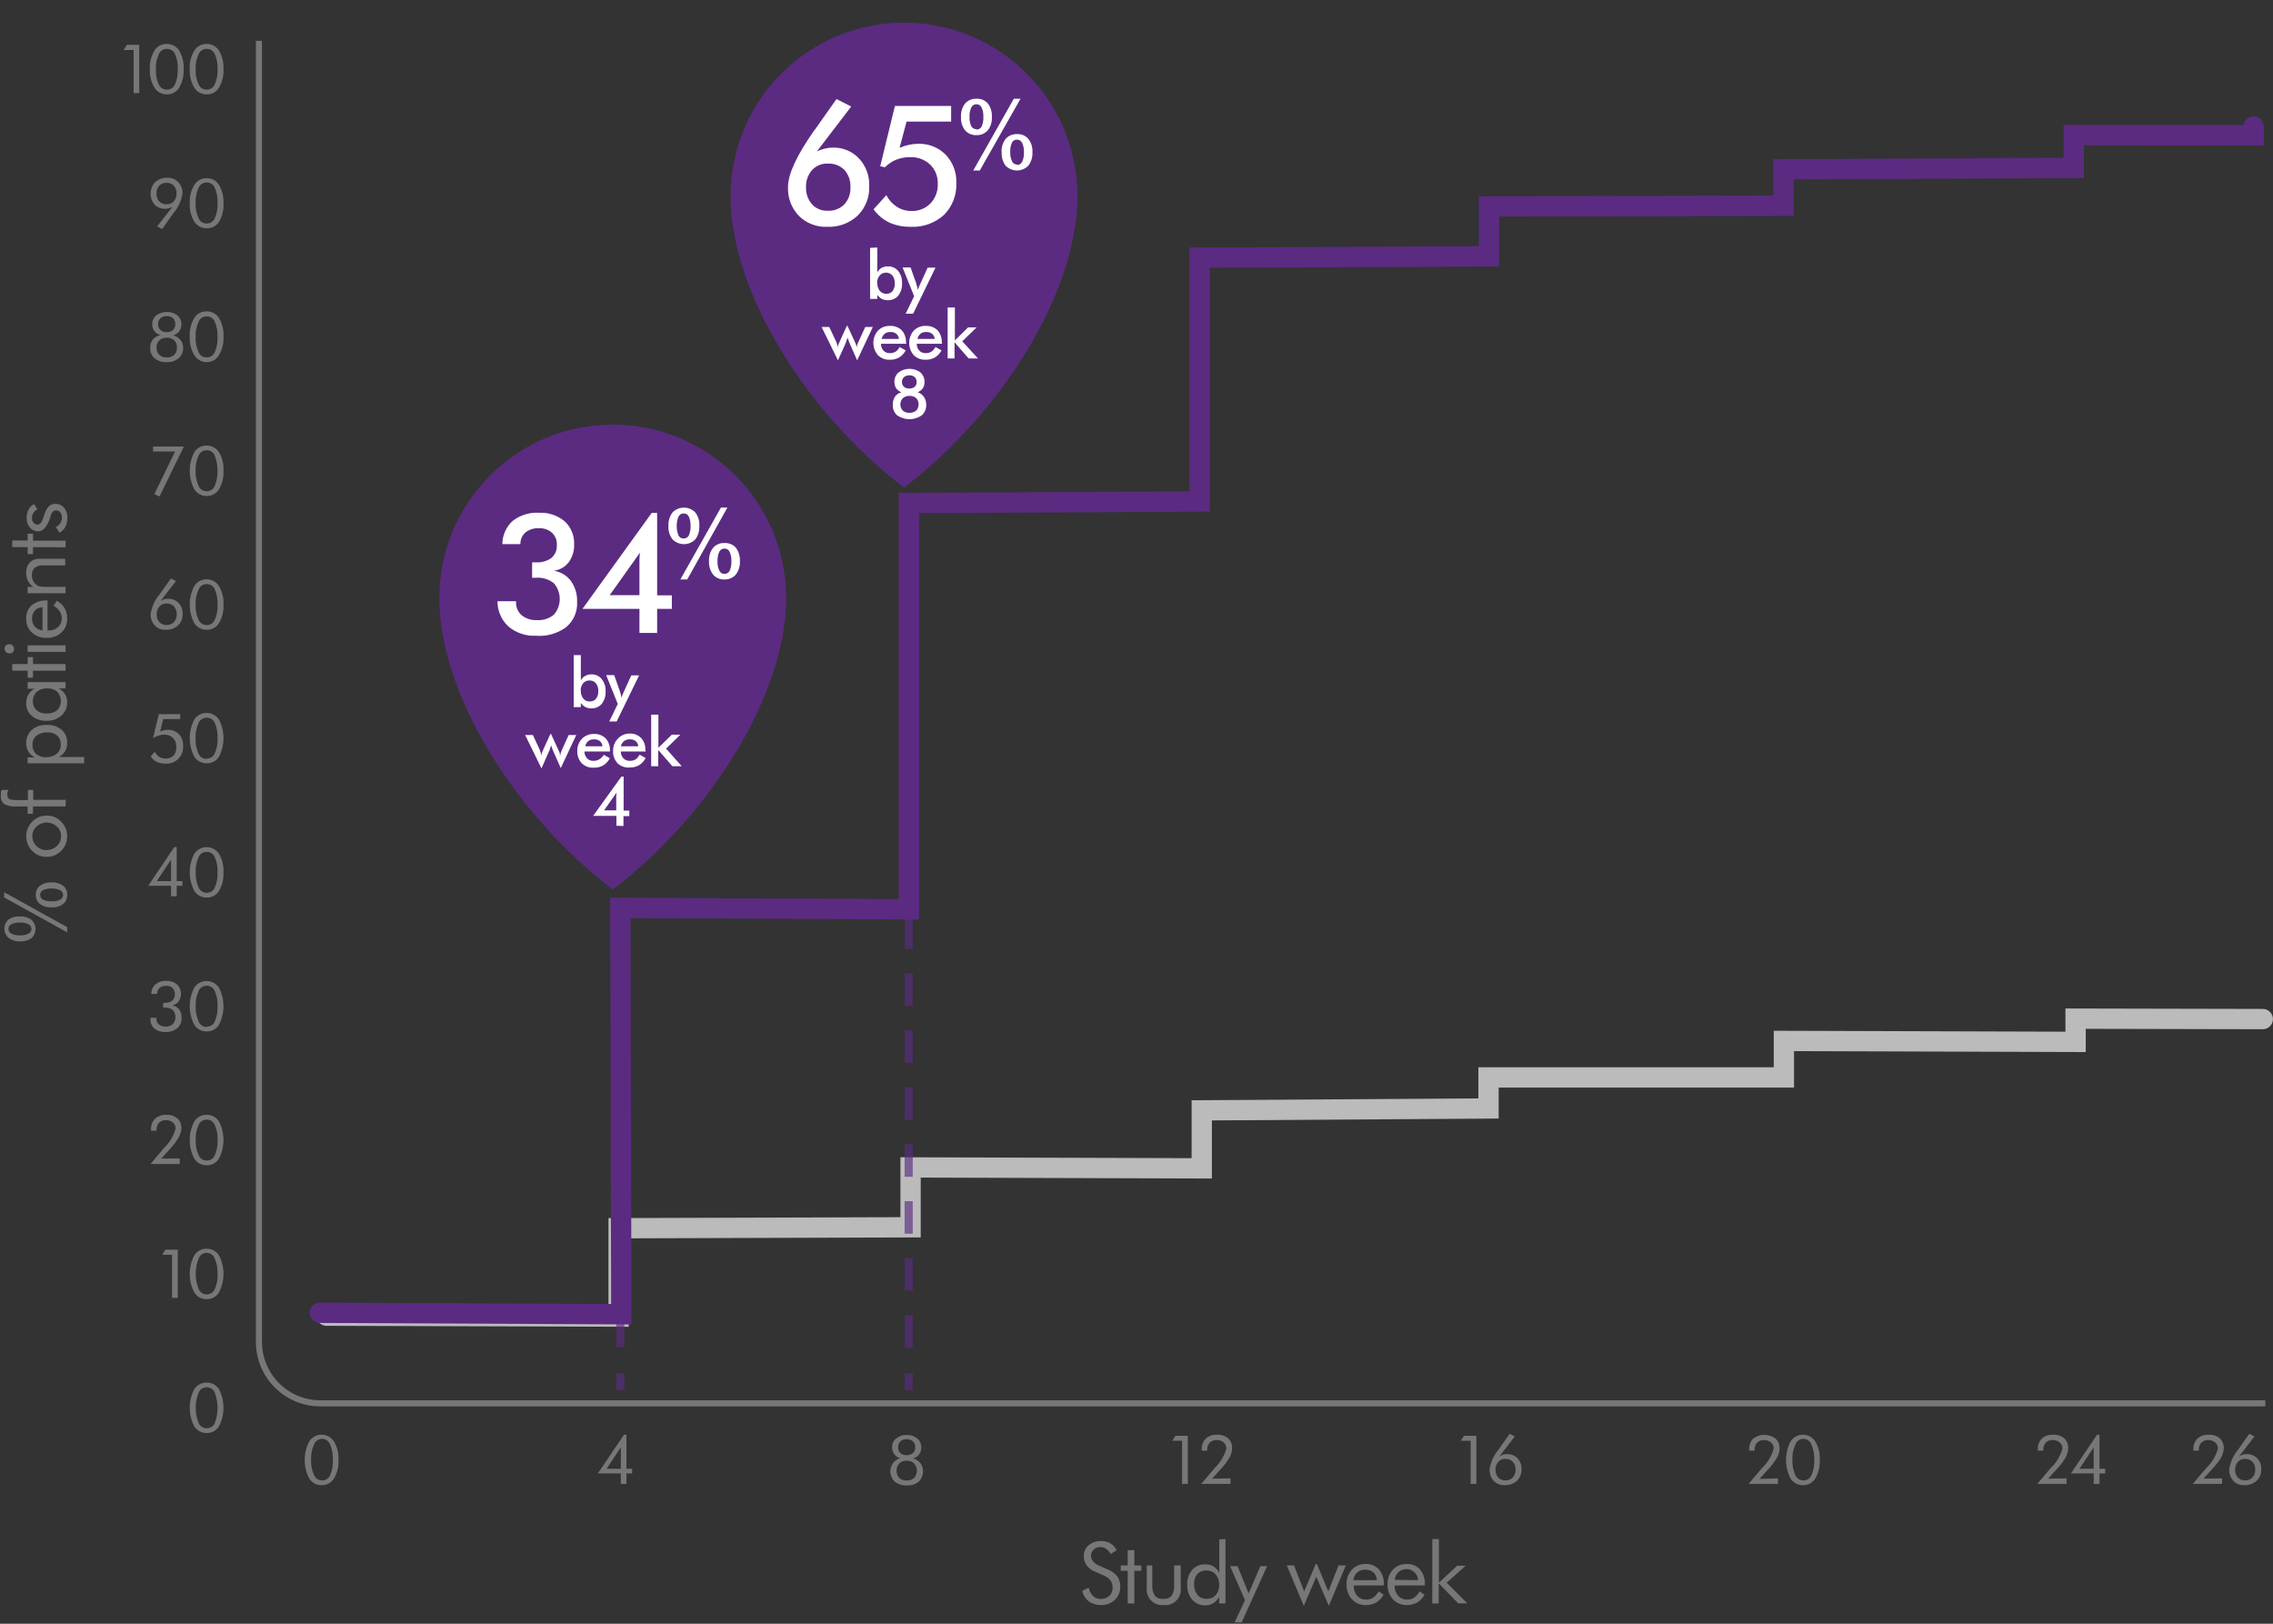 <?xml version="1.0" encoding="UTF-8"?>
<svg width="280px" height="200px" viewBox="0 0 280 200" version="1.1" xmlns="http://www.w3.org/2000/svg" xmlns:xlink="http://www.w3.org/1999/xlink">
    <rect x="0" y="0" width="280" height="200" fill="#333333" stroke="none"/>
    <title>PlaceboLinePrctRed</title>
    <g id="mobile" stroke="none" stroke-width="1" fill="none" fill-rule="evenodd">
        <g id="1.0-Mobile-Efficacy/placebo" transform="translate(-19, -2616)">
            <g id="3__One-third-more" transform="translate(19, 2366.989)">
                <g id="PlaceboLinePrctRed" transform="translate(0, 250.841)">
                    <path d="M19.769,39.443 C19.465,39.365 19.195,39.188 19.004,38.94 C18.828,38.681 18.739,38.373 18.752,38.06 C18.752,37.653 18.937,37.267 19.255,37.012 C20.035,36.454 21.084,36.454 21.864,37.012 C22.184,37.3 22.36,37.714 22.346,38.144 C22.35,38.444 22.258,38.738 22.084,38.982 C21.892,39.223 21.628,39.396 21.33,39.474 C21.687,39.565 22.006,39.767 22.241,40.05 C22.461,40.335 22.575,40.686 22.566,41.046 C22.572,41.528 22.365,41.988 22,42.303 C21.583,42.638 21.057,42.806 20.523,42.774 C19.989,42.806 19.463,42.638 19.046,42.303 C18.678,41.987 18.477,41.519 18.501,41.035 C18.482,40.659 18.597,40.287 18.826,39.988 C19.069,39.704 19.402,39.512 19.769,39.443 Z M20.544,42.198 C20.882,42.216 21.214,42.099 21.466,41.873 C21.698,41.637 21.82,41.314 21.801,40.983 C21.817,40.649 21.695,40.324 21.466,40.082 C20.928,39.647 20.16,39.647 19.622,40.082 C19.392,40.324 19.271,40.649 19.287,40.983 C19.268,41.314 19.389,41.637 19.622,41.873 C19.874,42.099 20.206,42.216 20.544,42.198 L20.544,42.198 Z M20.544,37.107 C20.261,37.085 19.981,37.18 19.769,37.369 C19.568,37.558 19.461,37.826 19.475,38.102 C19.46,38.369 19.564,38.63 19.758,38.814 C19.968,39 20.243,39.095 20.523,39.076 C20.812,39.095 21.098,39.001 21.319,38.814 C21.511,38.629 21.611,38.368 21.591,38.102 C21.608,37.83 21.509,37.564 21.319,37.369 C21.109,37.182 20.834,37.088 20.554,37.107 L20.544,37.107 Z" id="Shape" fill="#77777A" fill-rule="nonzero"></path>
                    <path d="M25.457,42.774 C24.83,42.774 24.249,42.444 23.928,41.905 C23.525,41.214 23.332,40.42 23.372,39.621 C23.33,38.825 23.523,38.034 23.928,37.348 C24.25,36.82 24.829,36.504 25.447,36.52 C26.065,36.503 26.647,36.813 26.976,37.337 C27.383,38.027 27.577,38.822 27.531,39.621 C27.574,40.42 27.381,41.214 26.976,41.905 C26.663,42.447 26.083,42.779 25.457,42.774 Z M25.457,42.188 C25.889,42.2 26.284,41.946 26.452,41.549 C26.715,40.96 26.833,40.317 26.798,39.673 C26.834,39.026 26.716,38.38 26.452,37.788 C26.287,37.386 25.891,37.127 25.457,37.138 C25.02,37.129 24.624,37.392 24.462,37.798 C24.195,38.379 24.069,39.014 24.095,39.652 C24.066,40.293 24.188,40.932 24.451,41.517 C24.611,41.931 25.014,42.2 25.457,42.188 L25.457,42.188 Z" id="Shape" fill="#77777A" fill-rule="nonzero"></path>
                    <path d="M21.267,23.613 C21.131,23.704 20.983,23.775 20.827,23.823 C20.197,24.007 19.517,23.839 19.046,23.383 C18.362,22.574 18.389,21.383 19.109,20.607 C19.532,20.233 20.085,20.041 20.649,20.072 C21.147,20.051 21.63,20.25 21.969,20.617 C22.315,20.992 22.5,21.489 22.482,22 C22.339,22.903 21.947,23.748 21.35,24.441 L21.35,24.441 L19.978,26.379 L19.36,26.054 L21.267,23.613 Z M21.749,22 C21.765,21.651 21.645,21.309 21.413,21.047 C21.179,20.803 20.85,20.672 20.512,20.69 C20.175,20.674 19.846,20.804 19.611,21.047 C19.382,21.31 19.263,21.651 19.276,22 C19.256,22.356 19.376,22.706 19.611,22.974 C19.857,23.221 20.196,23.351 20.544,23.33 C20.873,23.341 21.191,23.207 21.413,22.964 C21.642,22.696 21.762,22.352 21.749,22 L21.749,22 Z" id="Shape" fill="#77777A" fill-rule="nonzero"></path>
                    <path d="M25.457,26.285 C24.838,26.293 24.259,25.98 23.928,25.457 C23.525,24.766 23.332,23.972 23.372,23.173 C23.341,22.395 23.534,21.624 23.928,20.952 C24.25,20.425 24.829,20.109 25.447,20.125 C26.065,20.108 26.647,20.418 26.976,20.942 C27.382,21.632 27.575,22.426 27.531,23.226 C27.575,24.025 27.382,24.82 26.976,25.51 C26.64,26.016 26.064,26.309 25.457,26.285 Z M25.457,25.698 C25.889,25.711 26.284,25.457 26.452,25.059 C26.715,24.47 26.833,23.827 26.798,23.184 C26.834,22.537 26.716,21.89 26.452,21.298 C26.287,20.896 25.891,20.638 25.457,20.649 C25.02,20.639 24.624,20.903 24.462,21.309 C24.195,21.889 24.069,22.524 24.095,23.163 C24.066,23.804 24.188,24.443 24.451,25.028 C24.611,25.441 25.014,25.71 25.457,25.698 Z" id="Shape" fill="#77777A" fill-rule="nonzero"></path>
                    <polygon id="Path" fill="#77777A" fill-rule="nonzero" points="16.458 9.638 16.458 4.327 15.232 4.327 15.63 3.698 17.15 3.698 17.15 9.638"></polygon>
                    <path d="M20.554,9.795 C19.934,9.808 19.353,9.494 19.025,8.968 C18.613,8.28 18.416,7.484 18.459,6.684 C18.418,5.888 18.611,5.098 19.014,4.41 C19.338,3.884 19.916,3.569 20.533,3.583 C21.154,3.566 21.739,3.876 22.073,4.4 C22.476,5.091 22.665,5.886 22.618,6.684 C22.665,7.482 22.476,8.277 22.073,8.968 C21.751,9.495 21.172,9.811 20.554,9.795 Z M20.554,9.209 C20.986,9.221 21.381,8.967 21.55,8.57 C21.812,7.981 21.93,7.338 21.895,6.694 C21.931,6.047 21.813,5.401 21.55,4.809 C21.373,4.415 20.974,4.17 20.544,4.19 C20.111,4.186 19.719,4.448 19.559,4.85 C19.291,5.43 19.169,6.067 19.203,6.705 C19.169,7.346 19.291,7.986 19.559,8.57 C19.726,8.964 20.116,9.217 20.544,9.209 L20.554,9.209 Z" id="Shape" fill="#77777A" fill-rule="nonzero"></path>
                    <path d="M25.457,9.795 C24.838,9.804 24.259,9.491 23.928,8.968 C23.525,8.276 23.332,7.483 23.372,6.684 C23.331,5.888 23.524,5.098 23.928,4.41 C24.25,3.883 24.829,3.567 25.447,3.583 C26.065,3.566 26.647,3.876 26.976,4.4 C27.382,5.09 27.575,5.884 27.531,6.684 C27.575,7.483 27.382,8.278 26.976,8.968 C26.656,9.497 26.076,9.813 25.457,9.795 L25.457,9.795 Z M25.457,9.209 C25.889,9.221 26.284,8.967 26.452,8.57 C26.715,7.981 26.833,7.338 26.798,6.694 C26.834,6.047 26.716,5.401 26.452,4.809 C26.278,4.419 25.884,4.174 25.457,4.19 C25.02,4.181 24.624,4.444 24.462,4.85 C24.2,5.421 24.074,6.045 24.095,6.673 C24.066,7.314 24.188,7.953 24.451,8.538 C24.611,8.952 25.014,9.221 25.457,9.209 Z" id="Shape" fill="#77777A" fill-rule="nonzero"></path>
                    <polygon id="Path" fill="#77777A" fill-rule="nonzero" points="19.014 59.023 21.57 53.785 18.857 53.785 18.857 53.167 22.65 53.167 19.653 59.327"></polygon>
                    <path d="M25.457,59.264 C24.836,59.272 24.255,58.954 23.928,58.426 C23.188,57 23.188,55.304 23.928,53.879 C24.25,53.351 24.829,53.036 25.447,53.051 C26.065,53.034 26.647,53.345 26.976,53.869 C27.383,54.558 27.577,55.353 27.531,56.152 C27.574,56.952 27.381,57.746 26.976,58.436 C26.653,58.962 26.075,59.277 25.457,59.264 L25.457,59.264 Z M25.457,58.677 C25.889,58.69 26.284,58.436 26.452,58.038 C26.918,56.828 26.918,55.488 26.452,54.277 C26.287,53.875 25.891,53.617 25.457,53.628 C25.02,53.618 24.624,53.882 24.462,54.288 C24.195,54.868 24.069,55.504 24.095,56.142 C24.066,56.783 24.188,57.422 24.451,58.007 C24.614,58.416 25.016,58.68 25.457,58.667 L25.457,58.677 Z" id="Shape" fill="#77777A" fill-rule="nonzero"></path>
                    <path d="M19.779,72.202 C19.917,72.112 20.064,72.038 20.219,71.982 C20.373,71.94 20.531,71.919 20.69,71.919 C21.18,71.897 21.656,72.083 22,72.432 C22.342,72.793 22.524,73.277 22.503,73.773 C22.528,74.311 22.322,74.833 21.937,75.209 C21.51,75.582 20.953,75.773 20.387,75.743 C19.89,75.763 19.409,75.568 19.067,75.209 C18.716,74.819 18.532,74.307 18.553,73.784 C18.699,72.882 19.09,72.037 19.685,71.343 L19.685,71.343 L21.057,69.415 L21.675,69.74 L19.779,72.202 Z M19.297,73.847 C19.274,74.197 19.395,74.541 19.632,74.8 C19.867,75.044 20.196,75.174 20.533,75.156 C20.872,75.169 21.2,75.035 21.434,74.79 C21.89,74.228 21.89,73.424 21.434,72.862 C21.187,72.617 20.849,72.488 20.502,72.506 C20.171,72.497 19.852,72.635 19.632,72.883 C19.401,73.149 19.281,73.494 19.297,73.847 L19.297,73.847 Z" id="Shape" fill="#77777A" fill-rule="nonzero"></path>
                    <path d="M25.457,75.743 C24.837,75.756 24.256,75.441 23.928,74.915 C23.188,73.49 23.188,71.794 23.928,70.369 C24.249,69.839 24.827,69.519 25.447,69.53 C26.067,69.518 26.648,69.832 26.976,70.358 C27.383,71.048 27.577,71.842 27.531,72.642 C27.574,73.441 27.381,74.235 26.976,74.926 C26.652,75.449 26.073,75.761 25.457,75.743 Z M25.457,75.167 C25.891,75.177 26.287,74.919 26.452,74.517 C26.717,73.929 26.835,73.286 26.798,72.642 C26.834,71.995 26.716,71.348 26.452,70.756 C26.284,70.358 25.889,70.105 25.457,70.117 C25.02,70.108 24.624,70.371 24.462,70.777 C24.195,71.358 24.069,71.993 24.095,72.631 C24.067,73.272 24.189,73.911 24.451,74.496 C24.625,74.899 25.019,75.161 25.457,75.167 L25.457,75.167 Z" id="Shape" fill="#77777A" fill-rule="nonzero"></path>
                    <path d="M18.941,89.048 L18.857,89.048 L19.57,86.135 L22.199,86.135 L22.199,86.743 L20.104,86.743 L19.727,88.283 C19.865,88.209 20.013,88.156 20.167,88.126 C20.324,88.083 20.486,88.062 20.649,88.063 C21.168,88.033 21.676,88.227 22.042,88.597 C22.401,88.981 22.587,89.497 22.555,90.022 C22.607,90.62 22.392,91.21 21.968,91.634 C21.543,92.059 20.953,92.274 20.355,92.222 C19.995,92.233 19.636,92.161 19.308,92.012 C19.004,91.86 18.747,91.628 18.564,91.342 L19.067,90.755 C19.183,91.01 19.368,91.228 19.601,91.384 C19.835,91.533 20.109,91.61 20.387,91.604 C20.778,91.623 21.159,91.475 21.434,91.195 C21.66,90.876 21.757,90.483 21.707,90.095 C21.724,89.704 21.575,89.324 21.298,89.048 C21.012,88.787 20.637,88.648 20.25,88.66 C20.019,88.657 19.789,88.693 19.57,88.765 C19.346,88.824 19.133,88.919 18.941,89.048 Z" id="Path" fill="#77777A" fill-rule="nonzero"></path>
                    <path d="M25.457,92.19 C24.837,92.203 24.256,91.889 23.928,91.363 C23.188,89.934 23.188,88.235 23.928,86.806 C24.265,86.292 24.838,85.983 25.452,85.983 C26.066,85.983 26.639,86.292 26.976,86.806 C27.716,88.242 27.716,89.948 26.976,91.384 C26.649,91.903 26.071,92.21 25.457,92.19 L25.457,92.19 Z M25.457,91.604 C25.889,91.616 26.284,91.363 26.452,90.965 C26.717,90.377 26.835,89.733 26.798,89.09 C26.834,88.442 26.716,87.796 26.452,87.204 C26.284,86.806 25.889,86.552 25.457,86.565 C25.02,86.556 24.624,86.819 24.462,87.225 C24.188,87.818 24.063,88.469 24.095,89.121 C24.067,89.762 24.189,90.4 24.451,90.986 C24.614,91.395 25.016,91.659 25.457,91.646 L25.457,91.604 Z" id="Shape" fill="#77777A" fill-rule="nonzero"></path>
                    <path d="M21.068,108.565 L21.068,107.276 L18.26,107.276 L21.466,102.51 L21.77,102.51 L21.77,106.7 L22.471,106.7 L22.471,107.276 L21.77,107.276 L21.77,108.565 L21.068,108.565 Z M21.068,106.7 L21.068,104.06 L19.308,106.7 L21.068,106.7 Z" id="Shape" fill="#77777A" fill-rule="nonzero"></path>
                    <path d="M25.457,108.722 C24.837,108.735 24.256,108.42 23.928,107.894 C23.188,106.465 23.188,104.766 23.928,103.337 C24.265,102.823 24.838,102.514 25.452,102.514 C26.066,102.514 26.639,102.823 26.976,103.337 C27.382,104.027 27.575,104.822 27.531,105.621 C27.574,106.423 27.381,107.221 26.976,107.915 C26.649,108.435 26.071,108.742 25.457,108.722 L25.457,108.722 Z M25.457,108.135 C25.889,108.148 26.284,107.894 26.452,107.496 C26.717,106.908 26.835,106.265 26.798,105.621 C26.834,104.974 26.716,104.327 26.452,103.735 C26.284,103.337 25.889,103.084 25.457,103.096 C25.02,103.087 24.624,103.35 24.462,103.756 C24.199,104.338 24.076,104.973 24.106,105.61 C24.078,106.251 24.2,106.89 24.462,107.475 C24.624,107.881 25.02,108.144 25.457,108.135 Z" id="Shape" fill="#77777A" fill-rule="nonzero"></path>
                    <path d="M18.532,123.535 L19.266,123.535 L19.266,123.619 C19.252,123.892 19.359,124.156 19.559,124.342 C19.788,124.532 20.079,124.629 20.376,124.614 C20.708,124.635 21.035,124.526 21.288,124.31 C21.722,123.816 21.722,123.076 21.288,122.582 C21.012,122.363 20.665,122.255 20.313,122.278 L20.104,122.278 L20.104,121.691 L20.292,121.691 C20.626,121.714 20.956,121.617 21.225,121.419 C21.445,121.215 21.561,120.922 21.539,120.623 C21.549,120.344 21.447,120.072 21.256,119.869 C21.046,119.676 20.766,119.578 20.481,119.596 C20.187,119.576 19.896,119.666 19.664,119.848 C19.46,120.042 19.343,120.31 19.339,120.591 L18.637,120.591 C18.636,120.14 18.827,119.71 19.161,119.408 C19.537,119.107 20.011,118.957 20.491,118.989 C20.966,118.962 21.434,119.116 21.801,119.418 C22.371,119.972 22.46,120.857 22.01,121.513 C21.81,121.762 21.534,121.939 21.225,122.016 C21.558,122.058 21.86,122.231 22.063,122.498 C22.285,122.8 22.393,123.172 22.367,123.546 C22.391,124.031 22.195,124.501 21.832,124.824 C21.412,125.15 20.887,125.314 20.355,125.285 C19.876,125.31 19.403,125.161 19.025,124.866 C18.699,124.577 18.519,124.159 18.532,123.724 L18.532,123.535 Z" id="Path" fill="#77777A" fill-rule="nonzero"></path>
                    <path d="M25.457,125.211 C24.837,125.224 24.256,124.91 23.928,124.384 C23.188,122.955 23.188,121.256 23.928,119.827 C24.265,119.313 24.838,119.003 25.452,119.003 C26.066,119.003 26.639,119.313 26.976,119.827 C27.716,121.259 27.716,122.962 26.976,124.394 C26.653,124.92 26.073,125.231 25.457,125.211 L25.457,125.211 Z M25.457,124.625 C25.889,124.637 26.284,124.384 26.452,123.986 C26.716,123.397 26.834,122.754 26.798,122.11 C26.834,121.463 26.716,120.817 26.452,120.225 C26.284,119.827 25.889,119.573 25.457,119.586 C25.02,119.577 24.624,119.84 24.462,120.246 C24.199,120.824 24.077,121.455 24.106,122.09 C24.079,122.734 24.2,123.375 24.462,123.965 C24.61,124.387 25.01,124.669 25.457,124.667 L25.457,124.625 Z" id="Shape" fill="#77777A" fill-rule="nonzero"></path>
                    <path d="M22.147,140.863 L22.147,141.544 L18.543,141.544 L19.81,140.035 L20.167,139.606 C20.867,138.952 21.374,138.118 21.633,137.196 C21.642,136.909 21.523,136.633 21.309,136.442 C21.07,136.238 20.763,136.133 20.45,136.149 C20.129,136.127 19.813,136.241 19.58,136.463 C19.364,136.716 19.255,137.043 19.276,137.374 L19.276,137.448 L18.606,137.448 L18.606,137.364 C18.607,137.339 18.607,137.315 18.606,137.29 C18.575,136.795 18.758,136.311 19.109,135.96 C19.489,135.625 19.986,135.456 20.491,135.489 C20.985,135.459 21.471,135.616 21.853,135.929 C22.19,136.245 22.37,136.693 22.346,137.154 C22.326,137.554 22.207,137.943 22,138.286 C21.666,138.837 21.273,139.35 20.827,139.815 L19.884,140.863 L22.147,140.863 Z" id="Path" fill="#77777A" fill-rule="nonzero"></path>
                    <path d="M25.457,141.701 C24.837,141.714 24.256,141.399 23.928,140.873 C23.188,139.444 23.188,137.745 23.928,136.316 C24.25,135.789 24.829,135.473 25.447,135.489 C26.065,135.471 26.647,135.782 26.976,136.306 C27.716,137.738 27.716,139.441 26.976,140.873 C26.656,141.403 26.076,141.719 25.457,141.701 L25.457,141.701 Z M25.457,141.114 C25.889,141.127 26.284,140.873 26.452,140.475 C26.716,139.887 26.834,139.244 26.798,138.6 C26.834,137.953 26.716,137.307 26.452,136.714 C26.284,136.316 25.889,136.063 25.457,136.075 C25.02,136.066 24.624,136.329 24.462,136.735 C24.199,137.313 24.077,137.945 24.106,138.579 C24.079,139.223 24.2,139.865 24.462,140.454 C24.624,140.86 25.02,141.123 25.457,141.114 L25.457,141.114 Z" id="Shape" fill="#77777A" fill-rule="nonzero"></path>
                    <polygon id="Path" fill="#77777A" fill-rule="nonzero" points="21.193 158.033 21.193 152.722 19.978 152.722 20.376 152.093 21.895 152.093 21.895 158.033"></polygon>
                    <path d="M25.457,158.19 C24.837,158.203 24.256,157.889 23.928,157.363 C23.188,155.934 23.188,154.235 23.928,152.806 C24.25,152.278 24.829,151.963 25.447,151.978 C26.065,151.961 26.647,152.272 26.976,152.795 C27.716,154.228 27.716,155.93 26.976,157.363 C26.656,157.892 26.076,158.208 25.457,158.19 L25.457,158.19 Z M25.457,157.604 C25.889,157.616 26.284,157.363 26.452,156.965 C26.716,156.376 26.834,155.733 26.798,155.09 C26.834,154.442 26.716,153.796 26.452,153.204 C26.311,152.774 25.91,152.483 25.457,152.483 C25.005,152.483 24.603,152.774 24.462,153.204 C23.987,154.394 23.987,155.722 24.462,156.912 C24.613,157.331 25.012,157.608 25.457,157.604 Z" id="Shape" fill="#77777A" fill-rule="nonzero"></path>
                    <path d="M25.457,174.68 C24.837,174.693 24.256,174.378 23.928,173.852 C23.188,172.423 23.188,170.724 23.928,169.295 C24.25,168.768 24.829,168.452 25.447,168.468 C26.065,168.45 26.647,168.761 26.976,169.285 C27.716,170.717 27.716,172.42 26.976,173.852 C26.656,174.382 26.076,174.698 25.457,174.68 L25.457,174.68 Z M25.457,174.093 C25.889,174.106 26.284,173.852 26.452,173.454 C26.918,172.244 26.918,170.904 26.452,169.693 C26.287,169.291 25.891,169.033 25.457,169.044 C25.02,169.035 24.624,169.298 24.462,169.704 C23.987,170.898 23.987,172.229 24.462,173.423 C24.62,173.833 25.018,174.101 25.457,174.093 Z" id="Shape" fill="#77777A" fill-rule="nonzero"></path>
                    <path d="M8.276,113.007 L0.513,108.711 L0.513,108.072 L8.276,112.368 L8.276,113.007 Z M2.451,111.048 C2.959,111.015 3.463,111.159 3.876,111.456 C4.195,111.748 4.377,112.16 4.377,112.593 C4.377,113.025 4.195,113.438 3.876,113.73 C3.459,114.018 2.958,114.158 2.451,114.128 C1.947,114.143 1.453,113.988 1.048,113.688 C0.723,113.401 0.537,112.989 0.537,112.556 C0.537,112.123 0.723,111.711 1.048,111.425 C1.461,111.147 1.955,111.014 2.451,111.048 L2.451,111.048 Z M3.876,112.598 C3.88,112.344 3.732,112.113 3.499,112.011 C3.173,111.856 2.813,111.784 2.451,111.802 C2.091,111.786 1.733,111.854 1.404,112.001 C1.175,112.111 1.032,112.345 1.037,112.598 C1.04,112.844 1.182,113.067 1.404,113.174 C1.731,113.327 2.09,113.399 2.451,113.384 C2.813,113.402 3.173,113.33 3.499,113.174 C3.737,113.068 3.886,112.827 3.876,112.567 L3.876,112.598 Z M6.349,106.857 C6.856,106.826 7.359,106.97 7.773,107.266 C8.114,107.539 8.301,107.961 8.276,108.397 C8.298,108.833 8.111,109.253 7.773,109.529 C7.358,109.822 6.856,109.966 6.349,109.937 C5.841,109.968 5.338,109.824 4.924,109.529 C4.583,109.254 4.393,108.834 4.41,108.397 C4.39,107.959 4.581,107.538 4.924,107.266 C5.338,106.97 5.841,106.826 6.349,106.857 L6.349,106.857 Z M7.773,108.408 C7.778,108.154 7.629,107.922 7.396,107.821 C7.07,107.665 6.71,107.593 6.349,107.611 C5.988,107.592 5.629,107.66 5.301,107.81 C5.081,107.924 4.943,108.15 4.943,108.397 C4.943,108.644 5.081,108.871 5.301,108.984 C5.628,109.138 5.988,109.21 6.349,109.193 C6.71,109.212 7.07,109.14 7.396,108.984 C7.614,108.887 7.759,108.677 7.773,108.439 L7.773,108.408 Z" id="Shape" fill="#77777A" fill-rule="nonzero"></path>
                    <path d="M5.751,103.714 C5.078,103.722 4.43,103.453 3.96,102.97 C3.729,102.734 3.545,102.457 3.415,102.153 C3.29,101.84 3.226,101.506 3.227,101.169 C3.228,100.834 3.295,100.503 3.426,100.194 C3.553,99.887 3.738,99.606 3.97,99.367 C4.438,98.887 5.081,98.618 5.751,98.623 C6.082,98.621 6.41,98.685 6.715,98.811 C7.02,98.938 7.295,99.127 7.522,99.367 C7.763,99.607 7.955,99.891 8.088,100.205 C8.339,100.826 8.339,101.521 8.088,102.143 C7.961,102.451 7.776,102.732 7.543,102.97 C7.306,103.203 7.029,103.391 6.726,103.526 C6.417,103.652 6.085,103.716 5.751,103.714 L5.751,103.714 Z M5.751,102.866 C6.219,102.874 6.671,102.697 7.009,102.373 C7.342,102.062 7.529,101.625 7.522,101.169 C7.531,100.715 7.344,100.28 7.009,99.974 C6.298,99.319 5.204,99.319 4.494,99.974 C4.162,100.282 3.976,100.716 3.981,101.169 C3.978,101.624 4.164,102.06 4.494,102.373 C4.828,102.705 5.281,102.889 5.751,102.887 L5.751,102.866 Z" id="Shape" fill="#77777A" fill-rule="nonzero"></path>
                    <path d="M8.077,97.502 L4.065,97.502 L4.065,98.403 L3.405,98.403 L3.405,97.502 L2.095,97.502 C1.554,97.554 1.009,97.453 0.524,97.209 C0.218,96.952 0.06,96.558 0.105,96.161 C0.094,96.042 0.094,95.923 0.105,95.805 C0.117,95.69 0.145,95.577 0.189,95.47 L1.048,95.47 C0.989,95.568 0.943,95.674 0.911,95.784 C0.901,95.888 0.901,95.994 0.911,96.098 C0.89,96.29 0.975,96.478 1.131,96.59 C1.47,96.697 1.825,96.739 2.179,96.716 L3.436,96.716 L3.436,95.459 L4.096,95.459 L4.096,96.685 L8.109,96.685 L8.077,97.502 Z" id="Path" fill="#77777A" fill-rule="nonzero"></path>
                    <path d="M10.361,92.19 L3.405,92.19 L3.405,91.457 L4.285,91.457 C3.964,91.295 3.692,91.049 3.499,90.745 C3.308,90.429 3.214,90.065 3.227,89.697 C3.207,89.08 3.46,88.486 3.918,88.073 C4.431,87.646 5.085,87.426 5.751,87.455 C6.42,87.421 7.078,87.638 7.595,88.063 C8.055,88.465 8.306,89.055 8.276,89.666 C8.295,90.033 8.204,90.398 8.014,90.713 C7.829,91.021 7.555,91.266 7.229,91.415 L10.371,91.415 L10.361,92.19 Z M5.751,91.415 C6.214,91.441 6.668,91.287 7.019,90.986 C7.337,90.689 7.509,90.268 7.49,89.833 C7.498,89.44 7.343,89.061 7.061,88.786 C6.724,88.497 6.288,88.35 5.846,88.377 C5.362,88.353 4.884,88.497 4.494,88.786 C4.165,89.058 3.983,89.469 4.002,89.896 C3.977,90.332 4.15,90.755 4.473,91.049 C4.833,91.34 5.29,91.482 5.751,91.447 L5.751,91.415 Z" id="Shape" fill="#77777A" fill-rule="nonzero"></path>
                    <path d="M3.405,82.186 L8.077,82.186 L8.077,82.961 L7.229,82.961 C7.551,83.127 7.822,83.377 8.014,83.684 C8.192,83.981 8.283,84.322 8.276,84.669 C8.296,85.285 8.043,85.879 7.585,86.292 C7.08,86.737 6.424,86.973 5.751,86.952 C5.087,86.987 4.434,86.775 3.918,86.355 C3.456,85.954 3.201,85.364 3.227,84.752 C3.215,84.384 3.31,84.021 3.499,83.705 C3.688,83.4 3.96,83.156 4.285,83.003 L3.405,83.003 L3.405,82.186 Z M5.783,82.961 C5.316,82.941 4.86,83.098 4.505,83.401 C4.206,83.7 4.038,84.105 4.038,84.527 C4.038,84.95 4.206,85.355 4.505,85.653 C4.851,85.939 5.293,86.081 5.741,86.051 C6.211,86.08 6.676,85.939 7.05,85.653 C7.649,85.01 7.649,84.013 7.05,83.37 C6.695,83.077 6.242,82.931 5.783,82.961 L5.783,82.961 Z" id="Shape" fill="#77777A" fill-rule="nonzero"></path>
                    <polygon id="Path" fill="#77777A" fill-rule="nonzero" points="4.065 80.782 4.065 81.641 3.405 81.641 3.405 80.782 1.509 80.782 1.509 79.965 3.405 79.965 3.405 79.106 4.065 79.106 4.065 79.965 8.077 79.965 8.077 80.782"></polygon>
                    <path d="M1.142,78.655 C0.987,78.654 0.839,78.59 0.733,78.477 C0.621,78.371 0.56,78.223 0.566,78.069 C0.561,77.912 0.622,77.76 0.733,77.65 C0.851,77.554 1.002,77.509 1.152,77.524 C1.307,77.517 1.456,77.578 1.561,77.691 C1.673,77.802 1.733,77.954 1.729,78.11 C1.734,78.264 1.673,78.413 1.561,78.519 C1.446,78.62 1.294,78.67 1.142,78.655 Z M8.077,78.467 L3.405,78.467 L3.405,77.66 L8.077,77.66 L8.077,78.467 Z" id="Shape" fill="#77777A" fill-rule="nonzero"></path>
                    <path d="M5.856,72.108 L5.856,75.816 L5.93,75.816 C6.369,75.848 6.804,75.709 7.145,75.429 C7.455,75.14 7.624,74.731 7.606,74.308 C7.609,74.006 7.522,73.71 7.354,73.459 C7.161,73.174 6.897,72.943 6.59,72.789 L6.998,72.17 C7.392,72.382 7.724,72.693 7.962,73.071 C8.177,73.462 8.286,73.903 8.276,74.35 C8.303,75 8.047,75.63 7.574,76.078 C7.066,76.532 6.401,76.769 5.72,76.738 C5.056,76.763 4.409,76.526 3.918,76.078 C3.454,75.638 3.202,75.02 3.227,74.381 C3.193,73.762 3.434,73.16 3.887,72.736 C4.394,72.315 5.041,72.102 5.699,72.139 L5.856,72.108 Z M5.238,72.967 C4.878,72.967 4.533,73.115 4.285,73.375 C4.041,73.668 3.921,74.043 3.95,74.423 C3.942,75.155 4.507,75.766 5.238,75.816 L5.238,72.967 Z" id="Shape" fill="#77777A" fill-rule="nonzero"></path>
                    <path d="M8.077,71.238 L3.405,71.238 L3.405,70.463 L4.117,70.463 C3.838,70.276 3.608,70.024 3.447,69.73 C3.3,69.426 3.225,69.092 3.227,68.755 C3.199,68.281 3.356,67.815 3.667,67.456 C3.991,67.135 4.437,66.967 4.892,66.995 L8.035,66.995 L8.035,67.812 L5.322,67.812 C4.949,67.784 4.578,67.888 4.274,68.106 C4.028,68.347 3.902,68.684 3.929,69.028 C3.929,69.255 3.975,69.479 4.065,69.688 C4.147,69.875 4.273,70.04 4.431,70.17 C4.556,70.269 4.698,70.344 4.85,70.39 C5.12,70.441 5.394,70.462 5.668,70.452 L8.088,70.452 L8.077,71.238 Z" id="Path" fill="#77777A" fill-rule="nonzero"></path>
                    <polygon id="Path" fill="#77777A" fill-rule="nonzero" points="4.065 65.56 4.065 66.419 3.405 66.419 3.405 65.56 1.509 65.56 1.509 64.743 3.405 64.743 3.405 63.905 4.065 63.905 4.065 64.764 8.077 64.764 8.077 65.581"></polygon>
                    <path d="M7.333,63.79 L6.872,63.098 C7.103,62.989 7.298,62.819 7.438,62.606 C7.567,62.399 7.633,62.158 7.627,61.914 C7.632,61.685 7.562,61.461 7.428,61.275 C7.307,61.115 7.115,61.025 6.914,61.034 C6.763,61.032 6.617,61.088 6.506,61.191 C6.368,61.362 6.265,61.558 6.202,61.768 L6.202,61.904 C5.804,63.035 5.322,63.611 4.725,63.611 C4.323,63.628 3.936,63.458 3.677,63.15 C3.404,62.81 3.262,62.382 3.279,61.946 C3.27,61.581 3.357,61.219 3.53,60.898 C3.678,60.616 3.918,60.394 4.211,60.27 L4.61,60.919 C4.404,61.006 4.231,61.157 4.117,61.349 C3.998,61.54 3.936,61.762 3.939,61.988 C3.932,62.198 4.003,62.403 4.138,62.564 C4.265,62.709 4.448,62.793 4.641,62.794 C4.934,62.794 5.175,62.48 5.364,61.862 L5.458,61.579 C5.557,61.191 5.747,60.831 6.013,60.531 C6.238,60.324 6.536,60.215 6.841,60.228 C7.245,60.221 7.631,60.398 7.889,60.71 C8.172,61.054 8.317,61.49 8.297,61.935 C8.313,62.323 8.23,62.709 8.056,63.056 C7.889,63.364 7.639,63.618 7.333,63.79 L7.333,63.79 Z" id="Path" fill="#77777A" fill-rule="nonzero"></path>
                    <path d="M31.9,3.195 L31.9,163.481 C31.912,167.642 35.282,171.012 39.443,171.024 L279.054,171.024" id="Path" stroke="#77777A" stroke-width="0.75"></path>
                    <path d="M132.723,22.325 C132.723,10.527 123.159,0.964 111.362,0.964 C99.565,0.964 90.001,10.527 90.001,22.325 C90.001,34.121 99.325,49.05 111.362,58.227 C123.41,49.05 132.723,34.131 132.723,22.325" id="Path" fill="#5B2B82" fill-rule="nonzero"></path>
                    <path d="M100.624,16.825 C100.931,16.674 101.255,16.558 101.588,16.479 C101.895,16.396 102.212,16.354 102.53,16.353 C103.765,16.3 104.962,16.785 105.81,17.684 C106.669,18.604 107.125,19.83 107.077,21.089 C107.135,22.447 106.618,23.767 105.652,24.724 C104.64,25.672 103.287,26.17 101.902,26.107 C100.598,26.166 99.329,25.676 98.403,24.755 C97.494,23.802 97.013,22.52 97.072,21.204 C97.072,19.632 98.12,17.359 100.215,14.352 L100.477,14.007 L103.044,10.371 L104.856,11.293 L100.624,16.825 Z M99.293,21.225 C99.261,21.989 99.519,22.738 100.016,23.32 C100.5,23.853 101.193,24.148 101.912,24.127 C102.692,24.181 103.456,23.894 104.008,23.341 C104.527,22.77 104.798,22.016 104.762,21.246 C104.805,20.46 104.537,19.689 104.018,19.098 C103.464,18.55 102.7,18.267 101.923,18.323 C101.197,18.298 100.499,18.598 100.016,19.14 C99.518,19.717 99.259,20.463 99.293,21.225 Z" id="Shape" fill="#FFFFFF" fill-rule="nonzero"></path>
                    <path d="M109.183,22.21 C109.487,22.797 109.938,23.295 110.492,23.655 C111.026,23.99 111.644,24.164 112.273,24.158 C113.152,24.189 114.003,23.851 114.62,23.226 C115.238,22.572 115.563,21.694 115.521,20.795 C115.552,19.912 115.21,19.056 114.578,18.438 C113.909,17.816 113.019,17.488 112.106,17.527 C111.522,17.521 110.942,17.627 110.398,17.841 C109.876,18.051 109.405,18.368 109.015,18.773 L108.429,18.648 L110.241,11.22 L117.166,11.22 L117.166,13.148 L111.676,13.148 L110.817,16.374 C111.188,16.214 111.574,16.091 111.97,16.008 C112.337,15.925 112.713,15.883 113.09,15.882 C114.362,15.836 115.596,16.322 116.495,17.223 C117.385,18.161 117.857,19.419 117.805,20.711 C117.87,22.176 117.319,23.601 116.286,24.64 C115.169,25.652 113.695,26.18 112.19,26.107 C111.282,26.127 110.381,25.948 109.55,25.583 C108.777,25.209 108.111,24.647 107.611,23.949 L109.183,22.21 Z" id="Path" fill="#FFFFFF" fill-rule="nonzero"></path>
                    <path d="M118.381,12.571 C118.347,11.977 118.525,11.391 118.884,10.916 C119.24,10.519 119.755,10.304 120.288,10.33 C120.821,10.298 121.339,10.514 121.691,10.916 C122.046,11.392 122.22,11.979 122.184,12.571 C122.22,13.166 122.042,13.753 121.681,14.227 C121.33,14.624 120.817,14.84 120.288,14.813 C119.755,14.839 119.24,14.624 118.884,14.227 C118.523,13.753 118.345,13.166 118.381,12.571 L118.381,12.571 Z M120.277,14.132 C120.551,14.141 120.804,13.99 120.927,13.745 C121.086,13.375 121.158,12.973 121.136,12.571 C121.159,12.172 121.083,11.773 120.916,11.409 C120.806,11.166 120.564,11.011 120.298,11.01 C120.021,11.001 119.766,11.158 119.649,11.409 C119.481,11.772 119.406,12.172 119.429,12.571 C119.408,12.968 119.484,13.363 119.649,13.724 C119.778,13.958 120.031,14.097 120.298,14.08 L120.277,14.132 Z M120.696,19.171 L119.89,19.171 L124.887,10.33 L125.714,10.33 L120.696,19.171 Z M123.378,16.919 C123.343,16.328 123.522,15.745 123.881,15.274 C124.237,14.877 124.752,14.662 125.285,14.688 C125.815,14.654 126.331,14.871 126.678,15.274 C127.041,15.743 127.219,16.328 127.181,16.919 C127.217,17.513 127.039,18.101 126.678,18.574 C126.309,18.953 125.803,19.167 125.274,19.167 C124.746,19.167 124.239,18.953 123.87,18.574 C123.51,18.082 123.343,17.474 123.399,16.867 L123.378,16.919 Z M125.264,18.49 C125.539,18.504 125.795,18.351 125.913,18.103 C126.082,17.732 126.157,17.326 126.133,16.919 C126.154,16.523 126.079,16.127 125.913,15.767 C125.799,15.523 125.554,15.368 125.285,15.369 C125.03,15.357 124.79,15.491 124.667,15.714 C124.498,16.081 124.422,16.484 124.447,16.888 C124.426,17.284 124.502,17.679 124.667,18.04 C124.775,18.284 125.018,18.44 125.285,18.438 L125.264,18.49 Z" id="Shape" fill="#FFFFFF" fill-rule="nonzero"></path>
                    <path d="M108.072,28.652 L108.072,31.743 C108.174,31.505 108.351,31.306 108.575,31.177 C108.82,31.037 109.1,30.968 109.382,30.978 C109.866,30.96 110.331,31.169 110.639,31.544 C110.975,31.969 111.147,32.501 111.121,33.042 C111.153,33.598 110.986,34.148 110.65,34.592 C110.324,34.966 109.846,35.17 109.35,35.148 C109.101,35.153 108.853,35.099 108.628,34.99 C108.407,34.867 108.217,34.695 108.072,34.488 L108.072,34.99 L107.182,34.99 L107.182,28.705 L108.072,28.652 Z M108.072,33.042 C108.059,33.385 108.166,33.723 108.376,33.995 C108.575,34.228 108.866,34.362 109.172,34.362 C109.469,34.375 109.755,34.252 109.948,34.027 C110.147,33.751 110.244,33.413 110.22,33.073 C110.24,32.729 110.14,32.388 109.937,32.11 C109.738,31.88 109.45,31.749 109.146,31.749 C108.843,31.749 108.554,31.88 108.355,32.11 C108.143,32.373 108.032,32.704 108.041,33.042 L108.072,33.042 Z" id="Shape" fill="#FFFFFF" fill-rule="nonzero"></path>
                    <path d="M112.483,36.813 L111.561,36.813 L112.609,34.655 L111.184,31.114 L112.169,31.114 L112.881,33.115 C112.881,33.241 112.954,33.367 112.986,33.492 C113.02,33.619 113.045,33.749 113.059,33.88 C113.132,33.658 113.22,33.441 113.321,33.23 L113.321,33.23 L114.274,31.135 L115.238,31.135 L112.483,36.813 Z" id="Path" fill="#FFFFFF" fill-rule="nonzero"></path>
                    <path d="M105.59,42.554 L104.699,40.543 C104.635,40.407 104.579,40.267 104.531,40.124 C104.531,39.998 104.448,39.883 104.416,39.768 C104.353,39.946 104.301,40.092 104.249,40.218 C104.196,40.344 104.165,40.449 104.144,40.511 L103.222,42.554 L101.21,38.448 L102.153,38.448 L103.033,40.312 C103.033,40.396 103.096,40.501 103.138,40.637 C103.174,40.789 103.202,40.943 103.222,41.098 C103.208,40.994 103.208,40.888 103.222,40.784 C103.256,40.65 103.305,40.52 103.369,40.396 L104.322,38.301 L104.395,38.301 L105.359,40.396 C105.416,40.514 105.462,40.636 105.495,40.763 C105.506,40.874 105.506,40.987 105.495,41.098 C105.495,40.951 105.558,40.805 105.59,40.679 C105.625,40.557 105.671,40.438 105.726,40.323 L106.585,38.448 L107.517,38.448 L105.59,42.554 Z" id="Path" fill="#FFFFFF" fill-rule="nonzero"></path>
                    <path d="M111.655,40.511 L108.512,40.511 C108.511,40.825 108.627,41.128 108.837,41.36 C109.036,41.568 109.315,41.679 109.602,41.664 C109.855,41.677 110.107,41.615 110.325,41.486 C110.538,41.341 110.708,41.142 110.817,40.91 L111.571,41.329 C111.382,41.683 111.104,41.983 110.765,42.198 C110.416,42.393 110.022,42.491 109.623,42.481 C109.073,42.507 108.537,42.302 108.146,41.915 C107.4,41.048 107.4,39.766 108.146,38.898 C108.529,38.503 109.062,38.29 109.612,38.311 C110.154,38.28 110.685,38.473 111.079,38.846 C111.443,39.257 111.631,39.795 111.603,40.344 L111.655,40.511 Z M110.733,39.914 C110.715,39.669 110.598,39.442 110.409,39.286 C110.203,39.125 109.946,39.047 109.686,39.066 C109.434,39.049 109.185,39.123 108.984,39.275 C108.79,39.44 108.658,39.665 108.607,39.914 L110.733,39.914 Z" id="Shape" fill="#FFFFFF" fill-rule="nonzero"></path>
                    <path d="M116.066,40.511 L112.923,40.511 C112.922,40.825 113.037,41.128 113.248,41.36 C113.446,41.568 113.725,41.679 114.012,41.664 C114.266,41.677 114.517,41.615 114.735,41.486 C114.948,41.341 115.118,41.142 115.228,40.91 L115.982,41.329 C115.793,41.683 115.515,41.983 115.175,42.198 C114.827,42.393 114.432,42.491 114.033,42.481 C113.484,42.507 112.948,42.302 112.556,41.915 C111.811,41.048 111.811,39.766 112.556,38.898 C112.94,38.503 113.473,38.29 114.023,38.311 C114.564,38.28 115.095,38.473 115.49,38.846 C115.854,39.257 116.042,39.795 116.013,40.344 L116.066,40.511 Z M115.144,39.914 C115.126,39.669 115.008,39.442 114.819,39.286 C114.612,39.129 114.356,39.051 114.096,39.066 C113.845,39.049 113.595,39.123 113.394,39.275 C113.201,39.44 113.068,39.665 113.017,39.914 L115.144,39.914 Z" id="Shape" fill="#FFFFFF" fill-rule="nonzero"></path>
                    <polygon id="Path" fill="#FFFFFF" fill-rule="nonzero" points="116.736 42.324 116.736 36.038 117.627 36.038 117.627 40.103 119.25 38.5 120.298 38.5 118.538 40.208 120.476 42.324 119.324 42.324 117.585 40.323 117.585 42.324"></polygon>
                    <path d="M111.048,46.493 C110.785,46.39 110.557,46.216 110.388,45.99 C110.242,45.755 110.17,45.482 110.178,45.205 C110.165,44.76 110.354,44.332 110.691,44.042 C111.491,43.45 112.584,43.45 113.384,44.042 C113.719,44.347 113.903,44.784 113.887,45.236 C113.892,45.506 113.82,45.772 113.677,46.001 C113.512,46.221 113.286,46.389 113.028,46.483 C113.35,46.576 113.628,46.78 113.813,47.059 C114.005,47.347 114.103,47.687 114.096,48.033 C114.119,48.528 113.915,49.007 113.541,49.332 C112.633,49.961 111.431,49.961 110.524,49.332 C110.155,49.013 109.954,48.542 109.979,48.054 C109.958,47.684 110.057,47.316 110.262,47.007 C110.454,46.747 110.733,46.565 111.048,46.493 L111.048,46.493 Z M112.032,49.018 C112.332,49.033 112.627,48.936 112.86,48.746 C113.058,48.541 113.163,48.265 113.153,47.981 C113.166,47.693 113.06,47.413 112.86,47.206 C112.627,47.016 112.332,46.919 112.032,46.933 C111.733,46.917 111.44,47.018 111.215,47.216 C110.808,47.645 110.808,48.317 111.215,48.746 C111.431,48.929 111.707,49.026 111.99,49.018 L112.032,49.018 Z M112.032,44.398 C111.789,44.383 111.549,44.462 111.362,44.618 C111.191,44.772 111.098,44.996 111.11,45.226 C111.099,45.447 111.188,45.663 111.351,45.812 C111.536,45.965 111.773,46.04 112.011,46.022 C112.253,46.038 112.492,45.963 112.682,45.812 C112.843,45.661 112.928,45.446 112.912,45.226 C112.927,44.999 112.843,44.778 112.682,44.618 C112.496,44.459 112.255,44.38 112.011,44.398 L112.032,44.398 Z" id="Shape" fill="#FFFFFF" fill-rule="nonzero"></path>
                    <path d="M96.842,71.835 C96.842,60.038 87.278,50.474 75.481,50.474 C63.684,50.474 54.12,60.038 54.12,71.835 C54.12,83.631 63.444,98.56 75.481,107.737 C87.529,98.56 96.842,83.642 96.842,71.835" id="Path" fill="#5B2B82" fill-rule="nonzero"></path>
                    <path d="M61.286,72.223 L63.57,72.223 L63.57,72.349 C63.544,72.96 63.799,73.55 64.261,73.951 C64.788,74.374 65.452,74.587 66.126,74.549 C66.883,74.608 67.634,74.372 68.221,73.889 C69.198,72.777 69.198,71.113 68.221,70.002 C67.591,69.508 66.798,69.269 66,69.331 L65.55,69.331 L65.55,67.435 L65.979,67.435 C66.676,67.488 67.369,67.295 67.938,66.89 C68.394,66.487 68.638,65.895 68.598,65.288 C68.626,64.725 68.408,64.178 68.001,63.79 C67.562,63.405 66.991,63.206 66.409,63.234 C65.806,63.198 65.211,63.38 64.732,63.748 C64.319,64.113 64.089,64.642 64.104,65.193 L61.883,65.193 C61.885,64.099 62.349,63.056 63.161,62.323 C64.088,61.611 65.241,61.257 66.409,61.328 C67.55,61.274 68.67,61.648 69.551,62.375 C70.342,63.103 70.771,64.141 70.725,65.214 C70.76,66.006 70.523,66.786 70.054,67.425 C69.606,68.009 68.941,68.387 68.21,68.472 C69.042,68.592 69.794,69.032 70.306,69.698 C70.846,70.45 71.123,71.36 71.091,72.286 C71.16,73.49 70.655,74.655 69.73,75.429 C68.652,76.214 67.329,76.586 66,76.476 C64.762,76.535 63.548,76.119 62.606,75.313 C61.754,74.512 61.275,73.392 61.286,72.223 L61.286,72.223 Z" id="Path" fill="#FFFFFF" fill-rule="nonzero"></path>
                    <path d="M78.77,76.13 L78.77,73.166 L71.751,73.166 L80.279,61.349 L80.95,61.349 L80.95,71.5 L82.762,71.5 L82.762,73.166 L80.95,73.166 L80.95,76.13 L78.77,76.13 Z M78.833,66.241 L75.104,71.479 L78.77,71.479 L78.77,67.697 C78.77,67.498 78.77,67.268 78.77,67.027 C78.77,66.786 78.812,66.513 78.833,66.241 Z" id="Shape" fill="#FFFFFF" fill-rule="nonzero"></path>
                    <path d="M82.343,62.941 C82.308,62.347 82.487,61.76 82.846,61.286 C83.215,60.907 83.721,60.693 84.25,60.693 C84.778,60.693 85.285,60.907 85.653,61.286 C86.012,61.764 86.187,62.355 86.146,62.951 C86.18,63.544 86.006,64.13 85.653,64.607 C85.283,64.983 84.777,65.195 84.25,65.195 C83.722,65.195 83.216,64.983 82.846,64.607 C82.483,64.13 82.304,63.539 82.343,62.941 L82.343,62.941 Z M84.239,64.502 C84.501,64.496 84.738,64.347 84.857,64.114 C85.016,63.741 85.088,63.336 85.067,62.93 C85.082,62.546 85.01,62.163 84.857,61.81 C84.747,61.562 84.499,61.405 84.229,61.411 C83.952,61.402 83.696,61.559 83.579,61.81 C83.284,62.553 83.284,63.381 83.579,64.125 C83.702,64.373 83.963,64.522 84.239,64.502 L84.239,64.502 Z M84.658,69.541 L83.81,69.541 L88.807,60.689 L89.603,60.689 L84.658,69.541 Z M87.34,67.289 C87.305,66.698 87.484,66.114 87.843,65.644 C88.195,65.242 88.713,65.025 89.247,65.057 C89.778,65.027 90.294,65.239 90.65,65.633 C91.003,66.11 91.177,66.696 91.143,67.289 C91.179,67.883 91.001,68.47 90.64,68.944 C90.289,69.348 89.771,69.569 89.236,69.541 C88.704,69.569 88.19,69.348 87.843,68.944 C87.481,68.471 87.302,67.883 87.34,67.289 L87.34,67.289 Z M89.226,68.86 C89.502,68.867 89.758,68.717 89.886,68.472 C90.045,68.099 90.117,67.694 90.095,67.289 C90.118,66.892 90.042,66.496 89.875,66.136 C89.769,65.89 89.525,65.733 89.257,65.738 C88.983,65.727 88.728,65.879 88.608,66.126 C88.441,66.493 88.366,66.896 88.388,67.299 C88.365,67.695 88.441,68.091 88.608,68.451 C88.715,68.698 88.957,68.858 89.226,68.86 L89.226,68.86 Z" id="Shape" fill="#FFFFFF" fill-rule="nonzero"></path>
                    <path d="M71.552,78.865 L71.552,82.008 C71.649,81.766 71.827,81.566 72.055,81.442 C72.304,81.299 72.586,81.227 72.872,81.232 C73.355,81.221 73.815,81.434 74.119,81.809 C74.457,82.232 74.629,82.765 74.601,83.307 C74.634,83.863 74.467,84.413 74.13,84.857 C73.811,85.236 73.335,85.445 72.841,85.423 C72.586,85.428 72.334,85.371 72.108,85.255 C71.887,85.136 71.697,84.968 71.552,84.763 L71.552,85.266 L70.672,85.266 L70.672,78.865 L71.552,78.865 Z M71.552,83.254 C71.531,83.602 71.64,83.945 71.856,84.218 C72.047,84.454 72.339,84.586 72.642,84.574 C72.939,84.594 73.228,84.47 73.417,84.239 C73.624,83.966 73.724,83.627 73.7,83.286 C73.722,82.943 73.618,82.604 73.407,82.332 C73.213,82.1 72.923,81.972 72.621,81.987 C72.322,81.973 72.033,82.096 71.835,82.322 C71.624,82.586 71.516,82.917 71.531,83.254 L71.552,83.254 Z" id="Shape" fill="#FFFFFF" fill-rule="nonzero"></path>
                    <path d="M75.963,87.036 L75.051,87.036 L76.099,84.878 L74.674,81.327 L75.659,81.327 L76.371,83.338 C76.416,83.461 76.451,83.587 76.476,83.715 C76.476,83.841 76.539,83.967 76.56,84.103 C76.624,83.879 76.708,83.662 76.811,83.453 L76.811,83.453 L77.765,81.358 L78.729,81.358 L75.963,87.036 Z" id="Path" fill="#FFFFFF" fill-rule="nonzero"></path>
                    <path d="M69.08,92.777 L68.179,90.755 C68.116,90.598 68.053,90.462 68.011,90.347 C67.97,90.231 67.928,90.106 67.896,89.98 L67.739,90.441 C67.739,90.567 67.655,90.661 67.624,90.724 L66.702,92.819 L64.69,88.702 L65.644,88.702 L66.513,90.577 C66.558,90.682 66.593,90.791 66.618,90.902 C66.618,91.038 66.681,91.195 66.702,91.352 C66.687,91.252 66.687,91.149 66.702,91.049 C66.744,90.917 66.793,90.787 66.849,90.661 L67.802,88.566 L67.875,88.566 L68.839,90.661 C68.895,90.776 68.94,90.895 68.975,91.017 C68.985,91.129 68.985,91.241 68.975,91.352 C69.02,91.09 69.093,90.833 69.195,90.588 L70.054,88.702 L70.987,88.702 L69.08,92.777 Z" id="Path" fill="#FFFFFF" fill-rule="nonzero"></path>
                    <path d="M75.135,90.734 L71.992,90.734 C71.991,91.048 72.107,91.35 72.317,91.583 C72.522,91.787 72.803,91.897 73.092,91.887 C73.342,91.894 73.588,91.833 73.805,91.709 C74.043,91.573 74.241,91.378 74.381,91.143 L75.125,91.562 C74.939,91.922 74.661,92.226 74.318,92.442 C73.973,92.636 73.582,92.733 73.187,92.725 C72.627,92.771 72.075,92.577 71.668,92.19 C71.287,91.779 71.087,91.232 71.112,90.671 C71.095,90.112 71.303,89.569 71.689,89.163 C72.074,88.771 72.606,88.559 73.155,88.576 C73.696,88.544 74.225,88.742 74.611,89.121 C74.976,89.532 75.164,90.07 75.135,90.619 L75.135,90.734 Z M74.213,90.095 C74.2,89.848 74.086,89.618 73.899,89.456 C73.688,89.298 73.429,89.22 73.166,89.236 C72.913,89.222 72.663,89.3 72.464,89.456 C72.268,89.618 72.138,89.845 72.097,90.095 L74.213,90.095 Z" id="Shape" fill="#FFFFFF" fill-rule="nonzero"></path>
                    <path d="M79.546,90.734 L76.476,90.734 C76.475,91.048 76.591,91.35 76.801,91.583 C77.006,91.787 77.287,91.897 77.576,91.887 C77.826,91.894 78.072,91.833 78.289,91.709 C78.502,91.558 78.675,91.356 78.791,91.122 L79.535,91.541 C79.35,91.901 79.071,92.205 78.729,92.421 C78.384,92.615 77.993,92.713 77.597,92.704 C77.041,92.756 76.489,92.569 76.078,92.19 C75.697,91.779 75.497,91.232 75.523,90.671 C75.506,90.112 75.713,89.569 76.099,89.163 C76.466,88.763 76.981,88.531 77.524,88.524 C78.064,88.492 78.593,88.689 78.98,89.069 C79.344,89.48 79.532,90.018 79.504,90.567 L79.546,90.734 Z M78.624,90.095 C78.61,89.848 78.497,89.618 78.31,89.456 C78.099,89.298 77.839,89.22 77.576,89.236 C77.323,89.222 77.074,89.3 76.874,89.456 C76.673,89.618 76.533,89.843 76.476,90.095 L78.624,90.095 Z" id="Shape" fill="#FFFFFF" fill-rule="nonzero"></path>
                    <polygon id="Path" fill="#FFFFFF" fill-rule="nonzero" points="80.216 92.547 80.216 86.198 81.107 86.198 81.107 90.273 82.762 88.66 83.81 88.66 82.05 90.378 83.977 92.547 82.825 92.547 81.086 90.546 81.086 92.547"></polygon>
                    <path d="M75.931,99.88 L75.931,98.665 L73.061,98.665 L76.55,93.825 L76.822,93.825 L76.822,98.015 L77.524,98.015 L77.524,98.696 L76.801,98.696 L76.801,99.911 L75.931,99.88 Z M75.931,95.826 L74.412,97.984 L75.91,97.984 L75.91,96.381 C75.905,96.29 75.905,96.199 75.91,96.109 C75.942,96.046 75.952,95.941 75.952,95.826 L75.931,95.826 Z" id="Shape" fill="#FFFFFF" fill-rule="nonzero"></path>
                    <polyline id="Path" stroke="#BBBBBC" stroke-width="2.5" stroke-linecap="round" points="40.229 160.223 76.204 160.338 76.204 149.453 112.169 149.338 112.169 141.963 148.039 142.078 148.039 134.933 183.365 134.703 183.365 130.879 219.749 130.879 219.749 126.385 255.682 126.5 255.682 123.64 278.74 123.692"></polyline>
                    <g id="Group" opacity="0.65" transform="translate(111.048, 58.667)" stroke="#5B2B82">
                        <line x1="0.89" y1="110.744" x2="0.89" y2="108.649" id="Path"></line>
                        <line x1="0.89" y1="105.495" x2="0.89" y2="4.18" id="Path" stroke-dasharray="4.009,3.006"></line>
                        <line x1="0.89" y1="2.609" x2="0.89" y2="0.513" id="Path"></line>
                    </g>
                    <g id="Group" opacity="0.65" transform="translate(75.429, 108.952)" stroke="#5B2B82">
                        <line x1="0.985" y1="60.458" x2="0.985" y2="58.363" id="Path"></line>
                        <line x1="0.985" y1="55.147" x2="0.985" y2="4.285" id="Path" stroke-dasharray="4.088,3.066"></line>
                        <line x1="0.985" y1="2.682" x2="0.985" y2="0.587" id="Path"></line>
                    </g>
                    <path d="M76.476,180.945 L76.476,179.656 L73.648,179.656 L76.864,174.89 L77.168,174.89 L77.168,179.08 L77.87,179.08 L77.87,179.656 L77.168,179.656 L77.168,180.945 L76.476,180.945 Z M76.476,179.08 L76.476,176.44 L74.727,179.08 L76.476,179.08 Z" id="Shape" fill="#77777A" fill-rule="nonzero"></path>
                    <path d="M39.621,181.102 C39,181.117 38.418,180.802 38.091,180.274 C37.351,178.845 37.351,177.146 38.091,175.717 C38.425,175.199 38.999,174.885 39.616,174.885 C40.232,174.885 40.806,175.199 41.14,175.717 C41.546,176.403 41.74,177.194 41.695,177.99 C41.737,178.793 41.544,179.59 41.14,180.285 C40.815,180.808 40.237,181.12 39.621,181.102 Z M39.621,180.515 C40.071,180.55 40.494,180.293 40.669,179.876 C40.923,179.285 41.038,178.643 41.004,178.001 C41.037,177.355 40.923,176.71 40.669,176.115 C40.527,175.685 40.126,175.395 39.673,175.395 C39.221,175.395 38.819,175.685 38.678,176.115 C38.41,176.695 38.288,177.332 38.322,177.97 C38.289,178.611 38.411,179.25 38.678,179.834 C38.824,180.228 39.191,180.495 39.61,180.515 L39.621,180.515 Z" id="Shape" fill="#77777A" fill-rule="nonzero"></path>
                    <path d="M110.901,177.781 C110.601,177.701 110.336,177.524 110.147,177.278 C109.97,177.019 109.882,176.711 109.895,176.398 C109.889,175.992 110.071,175.605 110.388,175.35 C110.754,175.054 111.216,174.901 111.687,174.921 C112.161,174.897 112.628,175.05 112.996,175.35 C113.324,175.633 113.505,176.05 113.489,176.482 C113.495,176.784 113.399,177.079 113.216,177.32 C113.031,177.563 112.769,177.736 112.472,177.812 C112.83,177.902 113.15,178.104 113.384,178.389 C113.888,179.097 113.799,180.067 113.174,180.672 C112.753,181.005 112.223,181.169 111.687,181.133 C111.158,181.161 110.638,180.997 110.22,180.672 C109.588,180.072 109.494,179.098 110,178.389 C110.22,178.087 110.539,177.872 110.901,177.781 L110.901,177.781 Z M111.687,180.526 C112.023,180.544 112.354,180.432 112.609,180.211 C113.057,179.698 113.057,178.933 112.609,178.42 C112.358,178.19 112.026,178.069 111.687,178.085 C111.346,178.066 111.013,178.187 110.765,178.42 C110.326,178.936 110.326,179.695 110.765,180.211 C111.02,180.432 111.35,180.544 111.687,180.526 L111.687,180.526 Z M111.687,175.434 C111.402,175.416 111.122,175.514 110.911,175.707 C110.716,175.899 110.613,176.166 110.629,176.44 C110.615,176.705 110.714,176.964 110.901,177.152 C111.363,177.5 112,177.5 112.462,177.152 C112.656,176.968 112.76,176.707 112.745,176.44 C112.76,176.166 112.657,175.899 112.462,175.707 C112.251,175.514 111.971,175.416 111.687,175.434 L111.687,175.434 Z" id="Shape" fill="#77777A" fill-rule="nonzero"></path>
                    <polygon id="Path" fill="#77777A" fill-rule="nonzero" points="145.619 180.945 145.619 175.633 144.393 175.633 144.802 175.015 146.321 175.015 146.321 180.945"></polygon>
                    <path d="M151.58,180.264 L151.58,180.945 L147.976,180.945 L149.244,179.447 L149.6,179.017 C150.302,178.36 150.809,177.523 151.067,176.597 C151.075,176.31 150.956,176.034 150.742,175.843 C150.504,175.639 150.196,175.534 149.883,175.55 C149.562,175.528 149.247,175.642 149.013,175.864 C148.797,176.117 148.688,176.443 148.71,176.775 L148.71,176.849 L148.039,176.849 L148.039,176.765 C148.035,176.74 148.035,176.716 148.039,176.691 C148.012,176.197 148.195,175.714 148.542,175.361 C148.922,175.026 149.419,174.857 149.925,174.89 C150.418,174.862 150.903,175.019 151.287,175.33 C151.623,175.646 151.803,176.094 151.779,176.555 C151.768,176.965 151.653,177.365 151.444,177.718 C151.112,178.273 150.714,178.787 150.26,179.248 L149.328,180.295 L151.58,180.264 Z" id="Path" fill="#77777A" fill-rule="nonzero"></path>
                    <path d="M136.526,191.515 C136.965,191.684 137.349,191.97 137.636,192.343 C137.883,192.703 138.011,193.132 138.003,193.569 C138.027,194.189 137.788,194.791 137.343,195.224 C136.873,195.663 136.246,195.894 135.604,195.863 C135.072,195.877 134.55,195.719 134.116,195.412 C133.708,195.088 133.423,194.633 133.31,194.124 L134.116,193.726 C134.194,194.12 134.383,194.484 134.661,194.773 C134.919,195.006 135.257,195.13 135.604,195.119 C135.987,195.125 136.36,194.991 136.651,194.742 C136.936,194.47 137.085,194.087 137.06,193.694 C137.067,193.376 136.964,193.065 136.767,192.814 C136.532,192.54 136.234,192.327 135.897,192.196 L134.986,191.798 C134.55,191.639 134.166,191.364 133.875,191.002 C133.628,190.661 133.499,190.249 133.509,189.829 C133.497,189.321 133.717,188.835 134.106,188.509 C134.524,188.148 135.063,187.961 135.614,187.985 C136.024,187.974 136.428,188.071 136.788,188.268 C137.124,188.465 137.391,188.761 137.552,189.116 L136.819,189.588 C136.684,189.329 136.491,189.107 136.253,188.938 C136.048,188.794 135.802,188.721 135.551,188.729 C135.248,188.706 134.95,188.817 134.734,189.032 C134.314,189.419 134.281,190.072 134.661,190.499 C134.868,190.73 135.126,190.91 135.415,191.023 L136.526,191.515 Z" id="Path" fill="#77777A" fill-rule="nonzero"></path>
                    <polygon id="Path" fill="#77777A" fill-rule="nonzero" points="138.914 191.651 138.055 191.651 138.055 190.991 138.914 190.991 138.914 189.106 139.731 189.106 139.731 190.991 140.59 190.991 140.59 191.651 139.731 191.651 139.731 195.674 138.914 195.674"></polygon>
                    <path d="M141.942,190.991 L141.942,193.296 C141.899,193.784 142.005,194.274 142.246,194.7 C142.504,195.003 142.899,195.154 143.293,195.098 C143.685,195.152 144.078,195.007 144.341,194.71 C144.576,194.278 144.678,193.786 144.634,193.296 L144.634,190.991 L145.451,190.991 L145.451,193.726 C145.525,194.305 145.33,194.887 144.922,195.305 C144.514,195.723 143.937,195.932 143.356,195.873 C142.776,195.928 142.202,195.717 141.795,195.3 C141.388,194.883 141.192,194.304 141.261,193.726 L141.261,190.991 L141.942,190.991 Z" id="Path" fill="#77777A" fill-rule="nonzero"></path>
                    <path d="M150.962,187.744 L150.962,195.674 L150.187,195.674 L150.187,194.857 C150.019,195.172 149.774,195.439 149.474,195.632 C149.177,195.812 148.837,195.906 148.49,195.905 C147.873,195.925 147.279,195.672 146.866,195.213 C146.44,194.7 146.219,194.047 146.248,193.38 C146.211,192.711 146.428,192.052 146.855,191.536 C147.26,191.08 147.849,190.83 148.458,190.855 C148.825,190.84 149.189,190.931 149.506,191.117 C149.803,191.311 150.042,191.583 150.197,191.903 L150.197,187.775 L150.962,187.744 Z M150.187,193.349 C150.206,192.889 150.049,192.439 149.747,192.091 C149.455,191.771 149.038,191.595 148.605,191.61 C148.188,191.586 147.782,191.747 147.494,192.05 C147.215,192.387 147.072,192.817 147.096,193.254 C147.072,193.738 147.216,194.216 147.505,194.606 C147.777,194.935 148.188,195.117 148.615,195.098 C149.048,195.121 149.47,194.953 149.768,194.637 C150.067,194.277 150.217,193.816 150.187,193.349 L150.187,193.349 Z" id="Shape" fill="#77777A" fill-rule="nonzero"></path>
                    <polygon id="Path" fill="#77777A" fill-rule="nonzero" points="152.093 198 153.361 195.266 151.528 191.075 152.45 191.075 153.811 194.438 155.257 191.075 156.095 191.075 152.952 198"></polygon>
                    <polygon id="Path" fill="#77777A" fill-rule="nonzero" points="162.224 190.824 163.628 194.187 164.885 190.991 165.786 190.991 163.69 195.968 162.15 192.374 160.61 195.968 158.515 190.991 159.406 190.991 160.652 194.187 162.077 190.824"></polygon>
                    <path d="M170.469,193.453 L166.76,193.453 L166.76,193.527 C166.739,193.972 166.893,194.408 167.19,194.742 C167.479,195.05 167.888,195.218 168.31,195.203 C168.612,195.205 168.907,195.118 169.159,194.951 C169.434,194.747 169.662,194.486 169.83,194.187 L170.437,194.595 C170.225,194.986 169.914,195.315 169.536,195.549 C169.15,195.767 168.712,195.879 168.269,195.873 C167.617,195.896 166.987,195.636 166.54,195.161 C166.088,194.656 165.851,193.994 165.88,193.317 C165.849,192.654 166.083,192.006 166.53,191.515 C166.963,191.047 167.579,190.79 168.216,190.813 C168.835,190.779 169.437,191.021 169.861,191.473 C170.285,191.983 170.502,192.634 170.469,193.296 L170.469,193.453 Z M169.61,192.804 C169.605,192.442 169.454,192.098 169.19,191.85 C168.901,191.602 168.523,191.481 168.143,191.515 C167.789,191.502 167.444,191.626 167.179,191.861 C166.909,192.102 166.746,192.442 166.729,192.804 L169.61,192.804 Z" id="Shape" fill="#77777A" fill-rule="nonzero"></path>
                    <path d="M175.539,193.453 L171.81,193.453 L171.81,193.527 C171.788,193.972 171.943,194.408 172.239,194.742 C172.529,195.05 172.937,195.218 173.36,195.203 C173.662,195.206 173.957,195.119 174.209,194.951 C174.483,194.747 174.712,194.486 174.879,194.187 L175.487,194.595 C175.274,194.986 174.964,195.315 174.586,195.549 C174.199,195.767 173.762,195.879 173.318,195.873 C172.666,195.896 172.036,195.636 171.59,195.161 C171.137,194.656 170.901,193.994 170.93,193.317 C170.904,192.655 171.137,192.009 171.579,191.515 C172.012,191.047 172.628,190.79 173.266,190.813 C173.885,190.779 174.487,191.021 174.91,191.473 C175.335,191.983 175.552,192.634 175.518,193.296 L175.539,193.453 Z M174.68,192.804 C174.676,192.442 174.524,192.098 174.261,191.85 C173.861,191.459 173.271,191.334 172.746,191.529 C172.222,191.724 171.857,192.204 171.81,192.762 L174.68,192.804 Z" id="Shape" fill="#77777A" fill-rule="nonzero"></path>
                    <polygon id="Path" fill="#77777A" fill-rule="nonzero" points="176.44 195.674 176.44 187.744 177.247 187.744 177.247 193.118 179.499 191.023 180.547 191.023 178.21 193.118 180.756 195.664 179.635 195.664 177.226 193.191 177.226 195.664"></polygon>
                    <polygon id="Path" fill="#77777A" fill-rule="nonzero" points="181.165 180.945 181.165 175.633 179.939 175.633 180.348 175.015 181.867 175.015 181.867 180.945"></polygon>
                    <path d="M184.706,177.561 C184.844,177.471 184.991,177.397 185.146,177.341 C185.303,177.299 185.465,177.278 185.628,177.278 C186.117,177.257 186.592,177.444 186.937,177.791 C187.274,178.155 187.451,178.638 187.43,179.132 C187.454,179.67 187.248,180.192 186.864,180.568 C186.441,180.941 185.887,181.133 185.324,181.102 C184.824,181.123 184.339,180.929 183.993,180.568 C183.648,180.176 183.468,179.665 183.49,179.143 C183.635,178.242 184.023,177.399 184.611,176.702 L184.611,176.702 L185.973,174.774 L186.602,175.099 L184.706,177.561 Z M184.224,179.206 C184.207,179.555 184.327,179.897 184.559,180.159 C184.793,180.403 185.122,180.533 185.46,180.515 C185.799,180.528 186.127,180.394 186.361,180.149 C186.592,179.886 186.712,179.544 186.696,179.195 C186.713,178.84 186.593,178.491 186.361,178.221 C186.112,177.98 185.775,177.851 185.429,177.865 C185.095,177.845 184.772,177.985 184.559,178.242 C184.329,178.509 184.209,178.853 184.224,179.206 L184.224,179.206 Z" id="Shape" fill="#77777A" fill-rule="nonzero"></path>
                    <path d="M219.015,180.264 L219.015,180.945 L215.401,180.945 L216.669,179.447 L217.035,179.017 C217.733,178.359 218.237,177.522 218.491,176.597 C218.504,176.309 218.384,176.031 218.167,175.843 C217.933,175.638 217.628,175.533 217.318,175.55 C216.997,175.528 216.682,175.642 216.449,175.864 C216.227,176.114 216.118,176.443 216.145,176.775 L216.145,176.849 L215.474,176.849 C215.478,176.821 215.478,176.793 215.474,176.765 L215.474,176.691 C215.448,176.199 215.626,175.718 215.967,175.361 C216.781,174.753 217.897,174.753 218.711,175.361 C219.055,175.673 219.24,176.123 219.214,176.587 C219.203,176.996 219.088,177.397 218.879,177.75 C218.544,178.302 218.146,178.816 217.695,179.279 L216.752,180.327 L219.015,180.264 Z" id="Path" fill="#77777A" fill-rule="nonzero"></path>
                    <path d="M222.095,181.102 C221.475,181.117 220.893,180.802 220.566,180.274 C219.826,178.845 219.826,177.146 220.566,175.717 C220.899,175.199 221.473,174.885 222.09,174.885 C222.707,174.885 223.281,175.199 223.614,175.717 C224.021,176.403 224.214,177.194 224.17,177.99 C224.212,178.793 224.019,179.59 223.614,180.285 C223.29,180.808 222.711,181.12 222.095,181.102 Z M222.095,180.515 C222.546,180.55 222.968,180.293 223.143,179.876 C223.407,179.288 223.526,178.645 223.489,178.001 C223.525,177.354 223.406,176.707 223.143,176.115 C223.002,175.685 222.6,175.395 222.148,175.395 C221.695,175.395 221.294,175.685 221.152,176.115 C220.889,176.697 220.767,177.332 220.796,177.97 C220.768,178.61 220.89,179.249 221.152,179.834 C221.3,180.231 221.672,180.5 222.095,180.515 L222.095,180.515 Z" id="Shape" fill="#77777A" fill-rule="nonzero"></path>
                    <path d="M254.571,180.264 L254.571,180.945 L250.968,180.945 L252.225,179.447 L252.591,179.017 C253.293,178.36 253.8,177.523 254.058,176.597 C254.066,176.31 253.947,176.034 253.733,175.843 C253.495,175.639 253.188,175.534 252.874,175.55 C252.553,175.528 252.238,175.642 252.005,175.864 C251.789,176.117 251.68,176.443 251.701,176.775 L251.701,176.849 L251.03,176.849 L251.03,176.765 C251.027,176.74 251.027,176.716 251.03,176.691 C251.005,176.199 251.183,175.718 251.523,175.361 C251.905,175.029 252.401,174.86 252.906,174.89 C253.402,174.861 253.891,175.017 254.278,175.33 C254.614,175.646 254.794,176.094 254.77,176.555 C254.759,176.965 254.644,177.365 254.435,177.718 C254.103,178.273 253.706,178.787 253.251,179.248 L252.309,180.295 L254.571,180.264 Z" id="Path" fill="#77777A" fill-rule="nonzero"></path>
                    <path d="M257.913,180.945 L257.913,179.656 L255.106,179.656 L258.322,174.89 L258.626,174.89 L258.626,179.08 L259.328,179.08 L259.328,179.656 L258.626,179.656 L258.626,180.945 L257.913,180.945 Z M257.913,179.08 L257.913,176.44 L256.164,179.08 L257.913,179.08 Z" id="Shape" fill="#77777A" fill-rule="nonzero"></path>
                    <path d="M273.732,180.264 L273.732,180.945 L270.129,180.945 L271.386,179.447 L271.752,179.017 C272.454,178.36 272.961,177.523 273.219,176.597 C273.227,176.31 273.108,176.034 272.894,175.843 C272.656,175.639 272.349,175.534 272.035,175.55 C271.714,175.528 271.399,175.642 271.166,175.864 C270.95,176.117 270.841,176.443 270.862,176.775 L270.862,176.849 L270.191,176.849 L270.191,176.765 C270.188,176.74 270.188,176.716 270.191,176.691 C270.164,176.197 270.347,175.714 270.694,175.361 C271.074,175.026 271.572,174.857 272.077,174.89 C272.57,174.862 273.055,175.019 273.439,175.33 C273.775,175.646 273.955,176.094 273.931,176.555 C273.92,176.965 273.805,177.365 273.596,177.718 C273.254,178.275 272.846,178.789 272.381,179.248 L271.438,180.295 L273.732,180.264 Z" id="Path" fill="#77777A" fill-rule="nonzero"></path>
                    <path d="M275.817,177.561 C275.957,177.469 276.109,177.395 276.268,177.341 C276.421,177.298 276.58,177.277 276.739,177.278 C277.228,177.257 277.704,177.444 278.049,177.791 C278.392,178.151 278.574,178.636 278.551,179.132 C278.578,179.672 278.367,180.196 277.975,180.568 C277.552,180.941 276.999,181.133 276.435,181.102 C275.936,181.122 275.452,180.928 275.105,180.568 C274.759,180.176 274.579,179.665 274.602,179.143 C274.747,178.242 275.134,177.399 275.723,176.702 L275.723,176.702 L277.085,174.774 L277.713,175.099 L275.817,177.561 Z M275.335,179.206 C275.318,179.555 275.439,179.897 275.67,180.159 C275.91,180.401 276.241,180.531 276.582,180.515 C276.918,180.527 277.242,180.394 277.472,180.149 C277.707,179.888 277.828,179.545 277.808,179.195 C277.83,178.839 277.709,178.488 277.472,178.221 C277.224,177.979 276.887,177.85 276.54,177.865 C276.208,177.853 275.889,177.991 275.67,178.242 C275.44,178.509 275.32,178.853 275.335,179.206 Z" id="Shape" fill="#77777A" fill-rule="nonzero"></path>
                    <polyline id="Path" stroke="#5B2B82" stroke-width="2.5" stroke-linecap="round" points="39.401 159.867 76.539 160.045 76.413 110 111.97 110.168 111.97 60.123 147.777 59.945 147.777 29.91 183.428 29.742 183.428 23.592 219.707 23.509 219.707 19.025 255.451 18.847 255.451 14.813 277.609 14.834 277.609 13.755"></polyline>
                </g>
            </g>
        </g>
    </g>
</svg>
